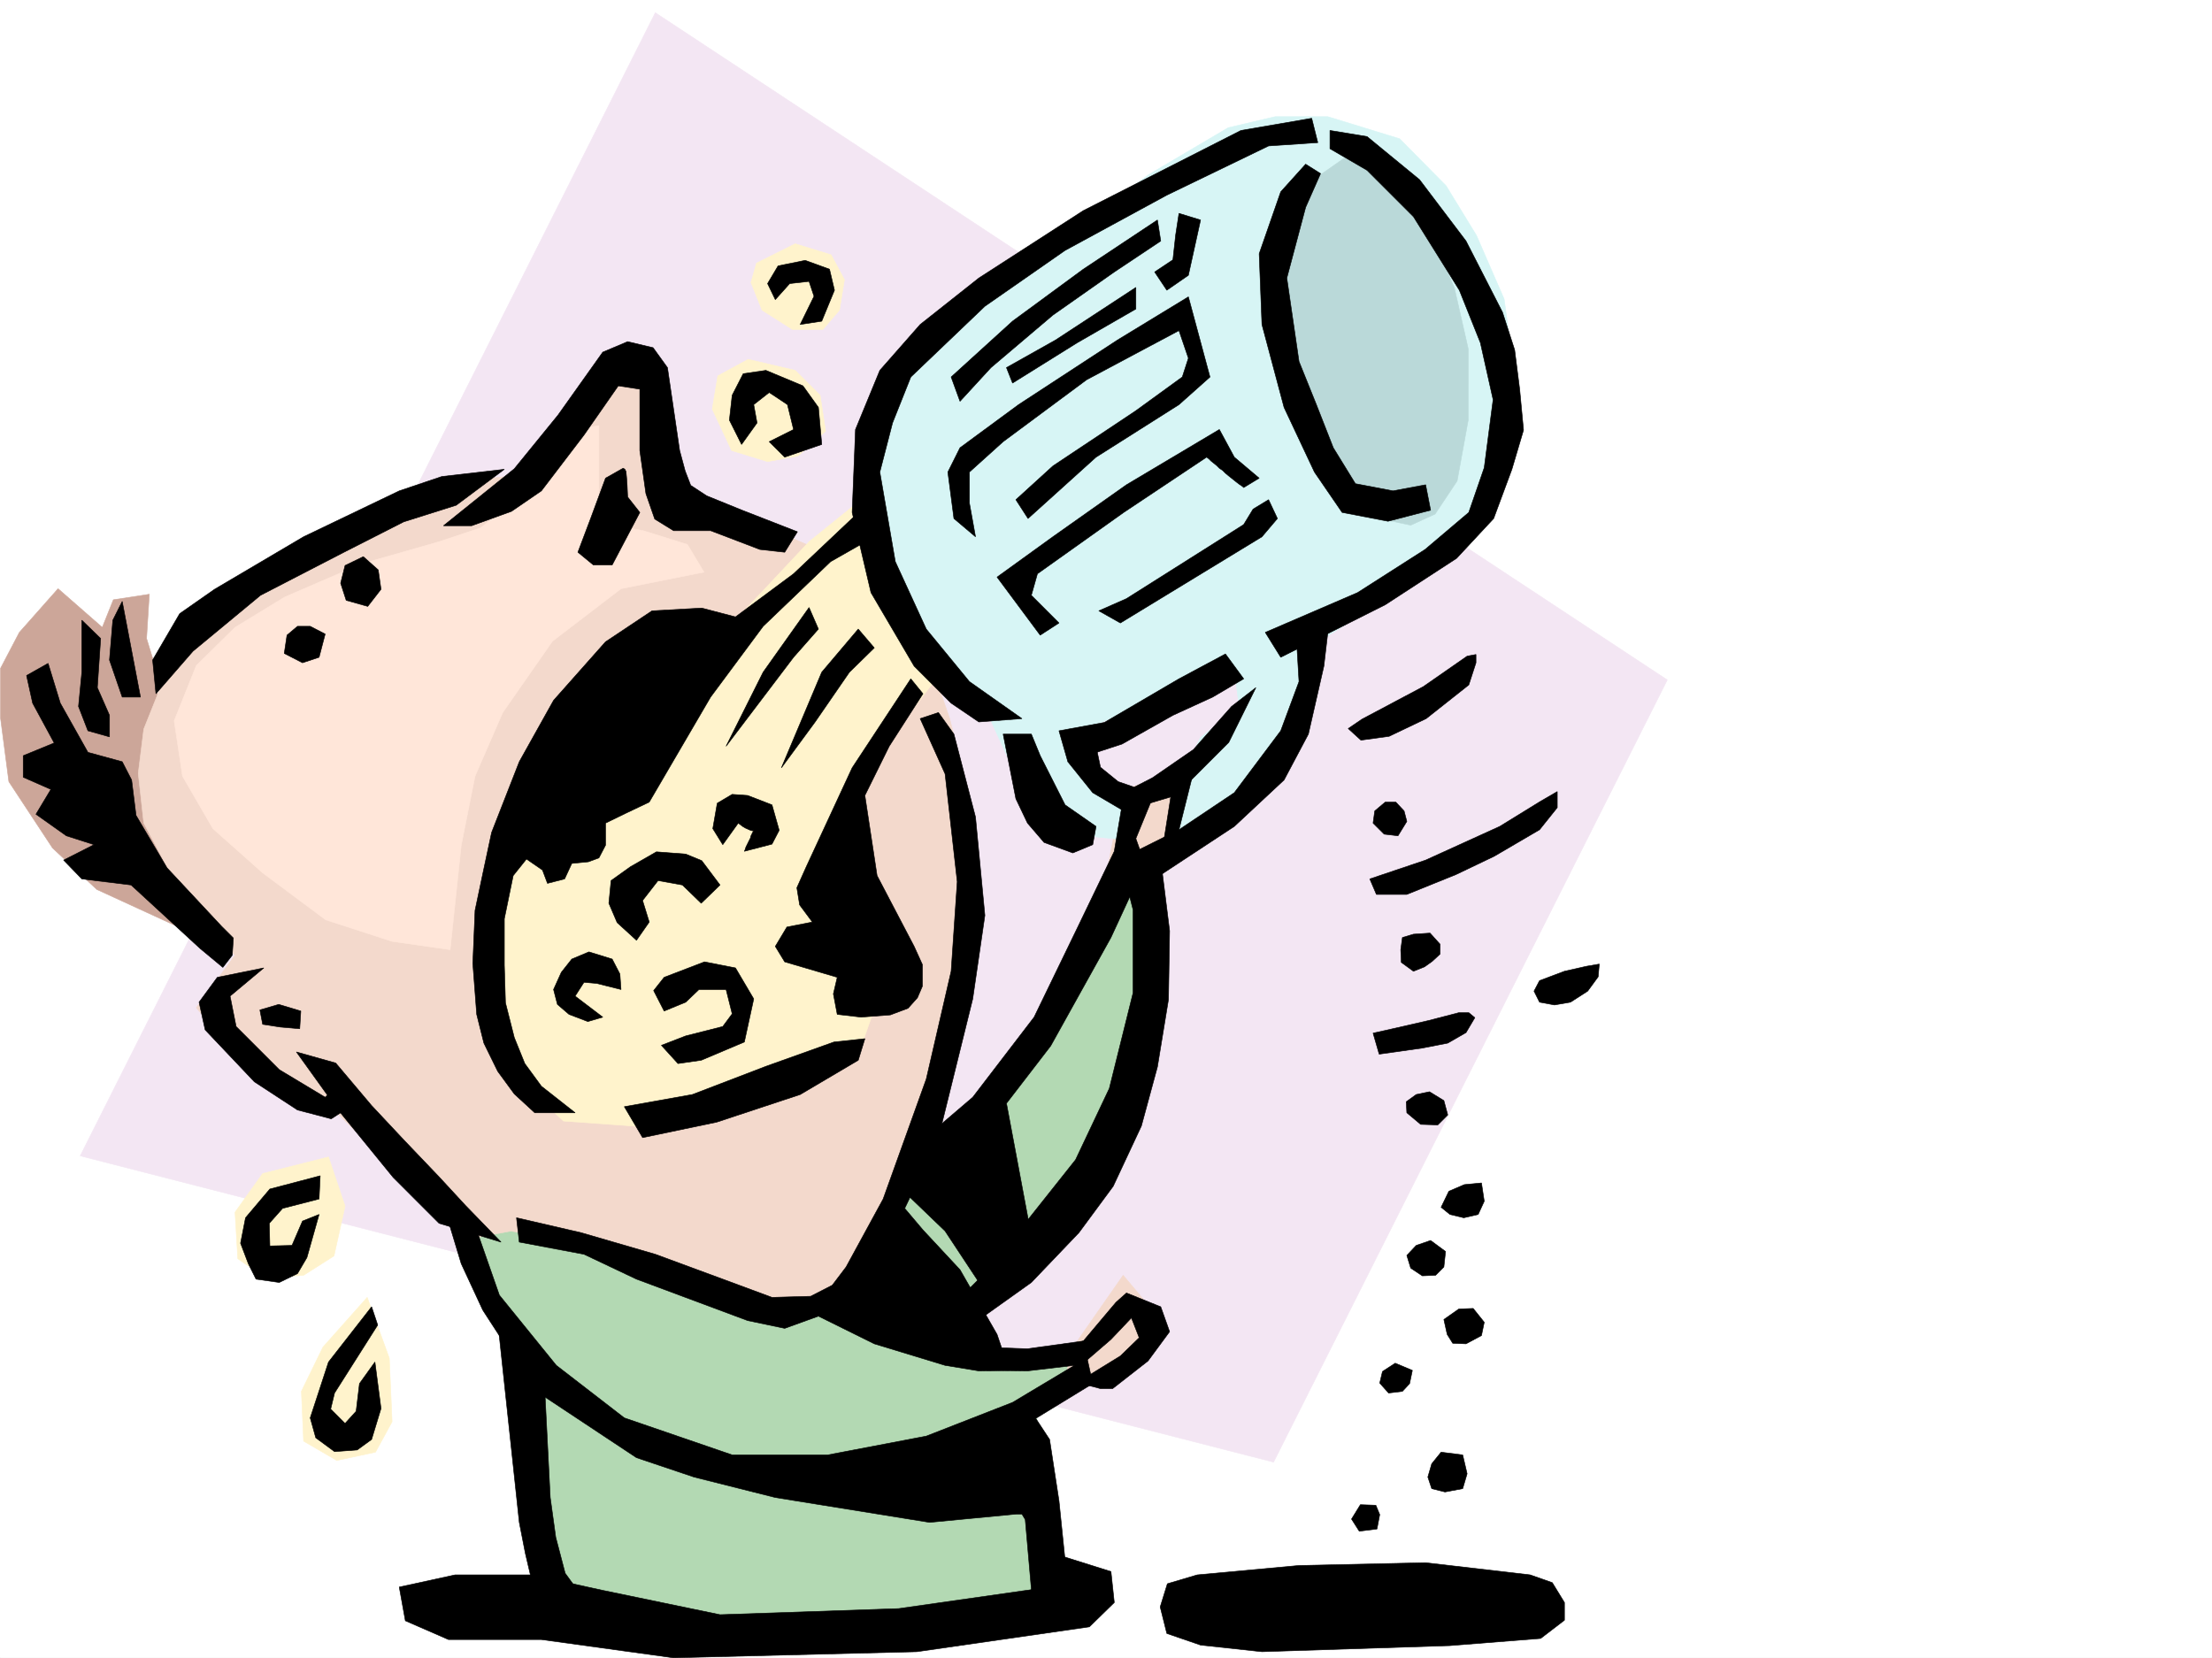 <svg xmlns="http://www.w3.org/2000/svg" width="2997.016" height="2246.668"><rect width="100%" height="100%" fill="#808080" stroke="none"/><defs><clipPath id="a"><path d="M0 0h2997v2244.137H0Zm0 0"/></clipPath></defs><path fill="#fff" d="M0 2246.297h2997.016V0H0Zm0 0"/><g clip-path="url(#a)" transform="translate(0 2.16)"><path fill="#fff" fill-rule="evenodd" stroke="#fff" stroke-linecap="square" stroke-linejoin="bevel" stroke-miterlimit="10" stroke-width=".743" d="M.742 2244.137h2995.531V-2.16H.743Zm0 0"/></g><path fill="#f3e6f3" fill-rule="evenodd" stroke="#f3e6f3" stroke-linecap="square" stroke-linejoin="bevel" stroke-miterlimit="10" stroke-width=".743" d="M887.883 17.242 108.66 1566.192l1616.863 414.964 533.48-1059.883Zm0 0"/><path fill="#b3d9b3" fill-rule="evenodd" stroke="#b3d9b3" stroke-linecap="square" stroke-linejoin="bevel" stroke-miterlimit="10" stroke-width=".743" d="m1260.23 1537.727 89.93-71.165 71.164-97.359 59.942-122.851 33.742-89.891h29.207l12.004 145.336-12.004 119.84-32.961 134.816-71.2 116.09-123.597 119.098 41.172 37.457 101.152 11.222v29.95l-56.187 37.457 37.46 246.449-63.656 41.172-112.414 26.234-134.113 14.977h-202.3l-138.61-29.95-59.2-41.21-22.48-138.57v-130.321l-3.715-67.41-44.964-71.16-26.239-85.395 14.977-112.336zm0 0"/><path fill="#f3d9cc" fill-rule="evenodd" stroke="#f3d9cc" stroke-linecap="square" stroke-linejoin="bevel" stroke-miterlimit="10" stroke-width=".743" d="m1451.313 1829.098 70.421-101.114 59.938 71.164-89.149 82.383-48.718-14.976zm70.421-758.774-21.742 108.617 89.188-37.457 22.484-101.113zm0 0"/><path fill="#cca699" fill-rule="evenodd" stroke="#cca699" stroke-linecap="square" stroke-linejoin="bevel" stroke-miterlimit="10" stroke-width=".743" d="m209.773 901.8-11.222-36.675 3.754-59.937-48.72 7.507-14.976 37.418-59.941-52.433-52.434 59.195-25.492 48.68v67.41l11.262 86.137 59.156 89.89 59.942 56.188 112.414 51.652zm0 0"/><path fill="#f3d9cc" fill-rule="evenodd" stroke="#f3d9cc" stroke-linecap="square" stroke-linejoin="bevel" stroke-miterlimit="10" stroke-width=".743" d="m666.07 647.887-89.894 18.73-82.422 44.965-93.645 56.148-74.171 52.43-63.696 59.2-44.965 52.394-22.48 56.187-7.469 59.938 7.469 67.41 33.742 63.652 52.434 77.891 37.457 37.457-52.434 71.16 56.188 67.41 81.68 48.68 52.433 26.234 176.066 171.532 59.942-11.258 100.41 18.727 119.879 44.925 97.398 37.457 74.914 7.508 52.473-14.973 62.914-116.128 63.691-164.024 44.965-149.793 14.977-145.297-11.223-112.37-26.234-101.114-33.703-97.36-108.66-115.343-145.336-63.696-86.176-26.195-22.48-146.078-37.462-26.2-37.457 18.731-29.988 48.68-85.394 78.629zm0 0"/><path fill="#ffe6d9" fill-rule="evenodd" stroke="#ffe6d9" stroke-linecap="square" stroke-linejoin="bevel" stroke-miterlimit="10" stroke-width=".743" d="M594.906 734.023 490 763.977 385.879 808.94l-67.45 41.172-52.433 51.688-29.988 74.918 11.262 74.875 41.21 71.164 67.407 59.937 85.433 63.657 89.89 29.207 78.673 11.261 15.012-141.582 18.73-93.644 37.457-86.098 67.41-96.656 92.903-71.16 112.41-22.446-22.48-37.457-59.942-18.726-59.942-11.223v-131.1l-47.937 7.503-59.938 89.895-52.472 41.172zm0 0"/><path fill="#d7f5f5" fill-rule="evenodd" stroke="#d7f5f5" stroke-linecap="square" stroke-linejoin="bevel" stroke-miterlimit="10" stroke-width=".743" d="m1847.672 173.02-48.719-14.977h-71.164l-63.691 14.977-107.88 63.652-363.394 265.176-26.238 104.867 7.508 112.336 37.457 93.644 56.187 96.614 74.918 67.41 41.211 89.89 52.473 44.926 48.68 22.48 36.714 3.715 8.25-56.144-48.718-44.965-18.73-44.926 209.066-89.894 7.468 56.187-52.433 41.211-33.743 67.41v86.137l104.907-71.16 56.187-74.918 29.989-78.629 3.753-59.2 175.325-112.331 48.68-63.656 29.988-74.915 11.222-104.867-14.976-107.836-37.457-86.14-41.211-67.407-62.95-63.695zm0 0"/><path fill="#fff3cc" fill-rule="evenodd" stroke="#fff3cc" stroke-linecap="square" stroke-linejoin="bevel" stroke-miterlimit="10" stroke-width=".743" d="m497.508 1757.938-59.942 67.406-29.207 59.902 2.973 67.445 44.965 26.2 52.433-11.223 22.48-41.211-3.749-86.137zm-52.434-190.262-89.187 22.48-37.457 52.434 3.754 62.914 37.457 26.195 51.691-3.715 41.211-26.234 14.977-67.41zm632.367-1237.36-52.472 26.2-7.469 26.234 14.973 37.457 41.214 26.2h41.211l22.48-26.2 6.727-41.21-17.988-33.704zM965.027 554.281l7.508-44.965 41.211-22.441 63.695 14.973 33.704 33.707 7.507 48.675-37.5 33.707-41.171 7.508-48.72-15.015zm-93.644 508.574-167.817 59.903-37.496 116.125-3.715 115.347 44.926 112.332 56.223 52.434 104.125 7.508 97.398-15.016 134.895-52.394 62.914-29.988 26.234-74.875-14.976-85.395-47.977-82.387 11.262-63.691 32.96-74.88 97.4-127.347-97.4-246.406-74.171 59.898-56.188 59.942-67.445 71.16-67.45 92.863zm0 0"/><path fill="#bad9d9" fill-rule="evenodd" stroke="#bad9d9" stroke-linecap="square" stroke-linejoin="bevel" stroke-miterlimit="10" stroke-width=".743" d="m1783.977 240.426-48.72 59.941-22.48 82.383 15.012 104.125 48.68 116.086 63.695 93.605 71.2 15.016 32.96-15.016 29.953-44.925 14.973-82.383V472.64l-18.727-82.422-40.43-93.606-56.226-63.656-52.433-18.727zm0 0"/><path fill-rule="evenodd" stroke="#000" stroke-linecap="square" stroke-linejoin="bevel" stroke-miterlimit="10" stroke-width=".743" d="m1004.754 602.219-16.5-32.961 3.754-33.703 14.973-29.211 30.734-4.496 50.203 20.957 20.957 29.21 4.496 50.204-50.164 17.203-20.996-20.957 32.96-16.5-8.25-33.703-24.71-16.461-20.996 16.46 4.496 24.75zm45.707-196.242-10.48-21.743 14.234-23.968 36.715-7.465 32.96 11.965 6.727 28.464-17.246 41.954-29.207 4.496 18.73-38.2-6.726-20.214-26.234 2.968zm776.211 581.218 18.73-12.746 83.168-44.183 59.196-41.172 12.003-2.266v11.223l-9.734 29.988-57.715 45.668-50.203 23.969-38.199 5.238zm29.25 203.75 75.656-25.492 100.41-45.668 54.7-33.703 23.226-13.492v21.703l-24.008 29.988-61.425 35.934-51.692 24.71-66.703 26.981h-41.211zm4.457 208.953 29.988-6.726 45.707-10.477 40.469-10.52h13.492l8.211 6.766-11.965 20.215-24.75 14.23-34.449 6.727-58.453 8.25zm225.527-71.164 33.742-12.707 29.954-6.765 17.242-2.969-1.485 17.203-14.234 19.473-23.266 14.972-21.699 3.754-20.254-3.754-7.468-14.972zm-122.851 285.391 20.957-8.992 23.226-2.227 3.754 24.711-8.25 17.946-19.473 4.496-18.73-4.496-12.004-9.735zm-60.684-515.335-11.262-11.966h-14.23l-14.234 11.965-2.266 16.5 15.012 14.977 18.73 2.226 11.965-19.473zm48.679 180.523-13.487-14.977-22.485 1.488-14.973 4.496-2.23 16.5.742 17.203 16.461 12.004 15.016-6.02 10.476-7.468 10.48-9.738zm5.239 211.961-19.469-11.965-17.988 3.754-13.488 9.738.742 14.973 18.73 15.718 23.223.742 13.492-13.488zm-295.945-605.188-62.953 33.703-101.114 59.156-61.464 11.262 12.003 41.914 73.43-23.965 68.934-38.945 53.918-24.711 41.957-24.71zm-301.188 108.617 17.242 87.625 15.72 32.961 22.48 26.195 38.945 14.235 26.98-11.223 4.496-24.71-41.957-29.208-33.703-66.668-12.004-29.207zm238.234 129.578 74.958-50.203 62.91-83.871 24.75-66.664-3.754-62.914 45.707-28.465-8.25 70.383-20.996 92.156-32.961 62.172-67.406 62.91-120.625 79.371-17.242-43.437zm0 0"/><path fill-rule="evenodd" stroke="#000" stroke-linecap="square" stroke-linejoin="bevel" stroke-miterlimit="10" stroke-width=".743" d="m1446.816 1032.121 33.707 41.957 41.954 24.711 70.417-20.957 71.946-71.906 36.715-74.172-32.961 25.492-51.692 58.414-55.445 38.203-24.75 12.746-21.7-7.507-24.007-19.473-5.98-28.465zm0 0"/><path fill-rule="evenodd" stroke="#000" stroke-linecap="square" stroke-linejoin="bevel" stroke-miterlimit="10" stroke-width=".743" d="m1230.281 1561.691 87.664-74.914 83.164-108.582 58.454-120.62 50.167-104.087 12.747-75.656 41.953-3.754-25.454 62.168 16.461 46.45-18.73 19.472-31.473 68.152-81.64 146.82-59.942 77.887 33.703 179.782-62.949 74.878-53.922-81.64-58.453-56.188zm0 0"/><path fill-rule="evenodd" stroke="#000" stroke-linecap="square" stroke-linejoin="bevel" stroke-miterlimit="10" stroke-width=".743" d="m1321.7 1791.64 75.655-53.917 64.438-67.41 46.45-62.95 38.202-81.64 21.739-80.117 14.976-91.375 1.524-92.903-12.004-95.875-50.203 17.242 12.746 50.168v112.371l-32.22 129.579-45.706 96.617-118.395 149.047-46.453 46.453zm636.859-95.874-20.254-14.973-19.473 6.723-12.746 13.492 5.277 17.242 15.719 10.477 17.988-.743 11.219-11.257zm37.457 77.144-19.473.746-20.254 14.23 4.496 20.216 7.508 12.003 17.988.743 20.957-11.223 3.754-17.984zm-105.649 74.176-17.242 11.219-3.754 15.718 12.004 13.489 18.73-2.266 9.735-10.48 3.754-17.946zM1769 222.441l-33.742 37.457-29.207 83.907 3.754 95.875 29.949 112.336 41.21 87.66 37.458 54.664 62.21 11.96 57.673-14.972-6.727-34.45-44.222 8.25-50.946-9.733-29.95-48.68-23.226-59.2-23.226-57.671-16.5-113.074L1769 280.895l20.215-45.707zm0 0"/><path fill-rule="evenodd" stroke="#000" stroke-linecap="square" stroke-linejoin="bevel" stroke-miterlimit="10" stroke-width=".743" d="m1801.96 176.77 50.208 8.25 71.16 58.417 62.953 83.125 49.461 96.618 16.461 50.945 6.766 53.18 5.238 55.441-15.758 53.176-24.71 66.668-50.204 53.918-96.656 62.91-141.621 71.164-20.957-33.707 125.12-53.918 91.415-58.453 59.2-50.164 20.956-60.684 12.004-92.12-17.246-77.145-28.465-71.16-62.207-99.63-62.91-62.91-50.207-29.207zm-513.265 334.07 83.207-75.656 95.872-70.418 100.41-66.668 4.496 28.465-62.95 41.957-83.167 58.414-83.907 71.16-41.957 45.672zM1321.7 727.3l-29.25-24.71-8.212-62.914 16.461-32.961 79.414-58.453 134.114-87.625 95.91-58.414 29.25 108.617-41.996 37.422-112.372 71.16-92.16 83.168-16.46-25.496 50.163-45.668 112.414-74.914 62.91-45.672 8.25-25.492-12.745-37.457-125.122 66.664-113.113 83.91-45.71 41.21v41.915zm87.66 133.329-58.454-78.668 75.657-54.66 99.667-70.422 125.864-74.914 20.254 37.457 33.703 28.465-20.996 12.746-1.489-1.485-4.496-3.011-2.968-2.266-3.754-2.973-3.754-3.011-3.754-2.973-4.496-3.754-3.754-3.75-4.496-3.012-3.754-3.714-3.715-3.012-3.754-3.012-3.012-2.969-2.972-2.27-112.41 74.919-116.871 83.125-8.25 29.207 37.457 37.457zm129.616-471.152-108.66 71.16-66.664 37.457 8.25 20.957 87.66-54.66 79.415-45.707zm-50.203 438.191 29.208 16.46 191.824-116.827 20.957-24.711-11.965-25.496-20.996 12.746-12.746 20.96-158.824 100.368zm108.617-538.563 29.247 8.993-16.5 74.918-29.207 20.214-16.5-24.71 24.75-16.504 3.714-33.703zm0 0"/><path fill-rule="evenodd" stroke="#000" stroke-linecap="square" stroke-linejoin="bevel" stroke-miterlimit="10" stroke-width=".743" d="m1777.21 160.27-95.87 16.5-213.566 108.62-141.579 91.38-79.453 62.91-54.66 62.168-33 80.117-4.5 112.375 25.496 108.617 58.453 99.59 50.164 50.203 37.5 25.453 58.414-4.496-71.164-50.164-58.453-71.164-41.953-91.375-20.957-121.328 17.203-66.664 24.75-62.172 100.371-95.871 108.657-75.66 137.867-74.914 137.867-66.665 66.664-4.5zM842.918 635.18l-22.484 12.707-20.215 54.703-17.242 45.668 20.957 17.242h25.496l37.457-71.16-16.5-20.961-.742-16.5-.747-10.477-.742-7.507-1.484-2.973-2.27-1.524zM512.484 772.227l-20.214-17.989-24.75 12.004-5.985 23.969 7.508 23.226 29.207 8.211 17.988-23.187zm-71.906 86.878-20.254-10.48h-17.242l-14.234 12.004-3.711 24.71 24.71 12.712 22.481-7.469zm405.312 640.418 92.157-16.46 99.668-38.2 92.156-32.96 41.957-4.497-8.992 29.207-78.672 46.45-113.117 37.417-100.406 21zm-29.206-121.328-20.215 5.985-25.496-9.739-15.72-13.488-5.237-20.215 10.48-23.222 14.23-17.989 23.227-9.734 31.477 9.734 10.476 20.215 1.489 20.996-32.965-8.25-17.203-1.484-12.004 18.727zm45.706-104.121-26.238-23.969-11.218-26.234 3.007-30.695 26.2-18.73 35.226-20.215 39.688 3.011 21.738 8.953 24.754 32.961-25.496 24.715-25.453-24.715-33-5.98-20.957 26.98 8.992 29.207zm116.868-129.578-13.488-21.738 6.023-34.45 20.215-11.964 20.996 1.488 32.96 12.746 9.735 34.445-9.734 18.73-37.457 9.735.742-1.523 1.484-4.457 1.528-3.012 1.484-3.012 1.485-2.968 1.527-3.012.742-3.012 1.484-2.973 2.23-4.496v-.742l-1.487 1.485-2.97-.743-6.765-3.007-3.754-2.23-2.972-2.27-3.008-2.227zm-79.41 225.449-14.235-27.718 14.235-17.989 54.699-20.957 41.957 8.25 24.71 41.914-12.706 58.457-58.457 24.711-31.473 4.496-22.484-24.71 32.96-12.747 50.204-12.746 12.75-17.207-8.25-32.96h-36.715l-17.988 17.202zm196.32-546.773-62.207 87.625-50.203 100.367 91.414-120.582 33.703-38.203zm66.668 29.207-49.465 58.418-54.66 129.574 45.707-62.168 46.453-67.406 33.703-32.961zm71.199 67.411-79.453 120.581-62.168 134.074-12.746 28.465 3.754 23.227 17.242 23.226-34.484 6.723-15.719 26.238 12.746 20.957 71.164 20.957-5.242 22.485 5.242 27.718 32.215 3.754 39.727-3.008 23.968-8.996 12.746-14.23 6.727-15.719v-29.207l-11.223-24.71-50.203-95.876-16.5-108.617 32.961-66.668 45.707-71.16zm0 0"/><path fill-rule="evenodd" stroke="#000" stroke-linecap="square" stroke-linejoin="bevel" stroke-miterlimit="10" stroke-width=".743" d="m1171.828 686.086-96.656 91.379-78.668 58.414-45.711-11.965-67.406 3.754-62.953 41.957-70.418 79.371-46.45 83.125-37.496 95.875-11.222 52.434-11.223 53.176-3.012 71.906 5.242 68.93 9.735 38.945 18.73 38.199 22.48 30.695 27.723 25.493h54.7l-45.707-35.973-22.48-30.692-14.235-35.23-11.965-47.152-1.523-50.95v-62.91l12.003-58.418 17.985-22.48L735 1178.94l6.766 17.989 23.226-5.985 9.735-20.996 22.484-2.226 14.23-5.242 8.993-17.243v-29.949l27.722-13.488 31.477-14.977L962.797 944.5l71.164-95.875 91.414-87.621 59.2-33.703zm74.914 287.621 33.742 74.918 16.461 146.035-8.25 121.367-33.703 146.04-58.414 162.538-50.207 92.122-18.727 24.71-29.246 15.012-52.433 1.488-66.707-24.71-91.375-33.708-100.41-29.207-87.66-20.253 3.753 32.96 87.66 16.5 71.165 33.708 150.613 56.144 50.203 10.52 45.668-16.5 75.7 37.457 95.91 29.207 45.71 7.508 41.211-.743-16.5-48.718-50.207-87.625-50.203-53.918-24.71-29.207 45.706-95.871 46.453-188.036 16.461-113.074-12.707-133.332-29.25-112.336-20.957-29.207zm0 0"/><path fill-rule="evenodd" stroke="#000" stroke-linecap="square" stroke-linejoin="bevel" stroke-miterlimit="10" stroke-width=".743" d="m1080.41 720.535-74.914-29.207-47.937-19.473-21.739-14.23-7.507-19.473-7.47-27.722-16.5-112.336-19.472-26.977-34.484-8.21-33.703 14.23L756 562.492l-59.2 72.688-95.91 77.144h38.239l53.918-19.472 40.469-27.723 57.71-75.656 46.454-66.668 29.207 4.5v83.125l8.25 58.453 11.965 34.449 25.492 15.719h50.203l66.668 25.453 33.742 3.754zm0 0"/><path fill-rule="evenodd" stroke="#000" stroke-linecap="square" stroke-linejoin="bevel" stroke-miterlimit="10" stroke-width=".743" d="m206.8 894.336 36.716-62.914 47.191-32.961 120.625-71.16 129.617-62.172 57.711-19.469 84.653-9.738-65.18 48.68-71.164 22.484-80.938 41.172-113.113 58.414-91.418 75.66-50.203 57.672zm145.333 474.124 25.496-7.507 29.95 8.992-1.485 23.97-26.239-2.267-23.968-3.714zm0 0"/><path fill-rule="evenodd" stroke="#000" stroke-linecap="square" stroke-linejoin="bevel" stroke-miterlimit="10" stroke-width=".743" d="m357.414 1311.531-62.953 12.707-24.75 33.703 8.25 37.461 66.707 70.418 58.414 38.2 45.707 11.964 38.242-24.71-21-29.208-25.453 24.711-62.207-37.418-58.453-58.453-8.211-41.175zm76.402 281.637-68.191 17.95-32.96 38.94-6.728 34.489 10.481 27.68 10.477 21 31.476 4.496 24.711-12.004 12.746-21.703 16.5-58.454-22.48 8.993-14.235 32.96-29.988.747-.742-30.696 17.984-20.214 49.461-12.747zm0 0"/><path fill-rule="evenodd" stroke="#000" stroke-linecap="square" stroke-linejoin="bevel" stroke-miterlimit="10" stroke-width=".743" d="m401.598 1425.39 55.441 77.145 75.7 92.863 62.167 62.168 83.91 25.453-47.937-49.421-35.973-38.942-47.937-50.207-43.477-46.41-48.68-57.672zm1187.582-364.019-16.5 104.082 24.71-41.172 20.997-83.91zM165.59 814.922 190.3 944.5h-24.71l-17.246-50.164 4.5-53.961zm-54.703 25.453v70.422l-4.496 46.45 12.746 32.96 29.207 8.211V969.21l-16.461-37.457 4.496-66.629zm0 0"/><path fill-rule="evenodd" stroke="#000" stroke-linecap="square" stroke-linejoin="bevel" stroke-miterlimit="10" stroke-width=".743" d="m65.18 898.832 16.5 53.918 37.457 66.664 46.453 12.707 12.746 24.754 5.98 47.934 41.957 71.125 74.172 79.41 15.758 15.719-1.527 23.226-12.746 16.5-30.692-25.492-93.644-86.14-66.707-8.212-24.711-25.492 41.21-20.957-37.495-12.004-41.172-29.207 20.215-33.703-37.457-16.46v-29.212l41.953-17.242-29.207-53.918-8.25-37.457Zm438.312 871.852-58.418 74.875-11.258 34.449-13.492 41.21 7.508 26.977 25.453 18.73 30.735-2.269 19.472-14.23 12.746-41.953-8.25-62.914-20.957 29.207-4.5 37.46-15.011 16.5-19.473-19.511 5.238-21.703 58.457-92.117zm102.637-120.625 18.766 62.168 29.21 62.953 70.418 108.582 137.868 91.375 77.925 26.234 110.145 27.723 209.027 33.707 117.653-11.262h7.468l4.497 7.508 8.992 102.597 48.718-11.222-12.003-116.871-12.747-83.125-18.726-28.465 77.184-47.195-12.75-57.672-75.657 10.48-65.922-2.23 11.22 31.476 54.702.742 63.692-7.507-83.907 50.207-116.91 45.668-133.37 25.453H992.007l-146.117-50.164-92.16-71.164-77.145-95.13-32.961-94.347zm1333.699 333.328-5.238 17.984 5.238 15.719 17.988 4.496 23.97-4.496 5.98-20.215-5.98-25.492-29.25-3.715zm-75.695 56.187-20.957-.742-12.004 19.469 10.476 16.46 24.008-3.007 3.715-19.473zm-241.993 94.348 137.868-12.707 171.57-3.754 141.621 16.46 29.95 10.52 16.5 26.938v23.969l-32.215 24.71-122.895 9.739-254.734 8.25-83.168-8.996-45.707-15.719-8.993-35.969 9.735-31.437zm0 0"/><path fill-rule="evenodd" stroke="#000" stroke-linecap="square" stroke-linejoin="bevel" stroke-miterlimit="10" stroke-width=".743" d="m1438.566 2108.469 66.668 20.957 4.496 41.953-33.707 32.96-233.777 33.708-329.652 8.25-179.078-24.715H607.652L549.2 2196.09l-8.25-45.668 75.696-16.5H720.77l95.914 20.996 158.863 32.96 241.988-8.25 204.531-29.206zm0 0"/><path fill-rule="evenodd" stroke="#000" stroke-linecap="square" stroke-linejoin="bevel" stroke-miterlimit="10" stroke-width=".743" d="m674.32 1790.156 29.246 272.645 8.211 41.914 14.23 60.683 57.712-8.996-17.985-24.71-12.746-48.68-7.468-53.918-8.25-162.54zm750.016 38.942 43.438-12.004 44.222-52.434 14.234-12.707 46.45 18.73 12.004 33.704-29.246 39.687-47.938 37.457H1491l-31.438-8.25 58.419-35.972 25.492-24.711-10.52-26.942-27.719 29.211-43.441 37.457zm0 0"/></svg>
